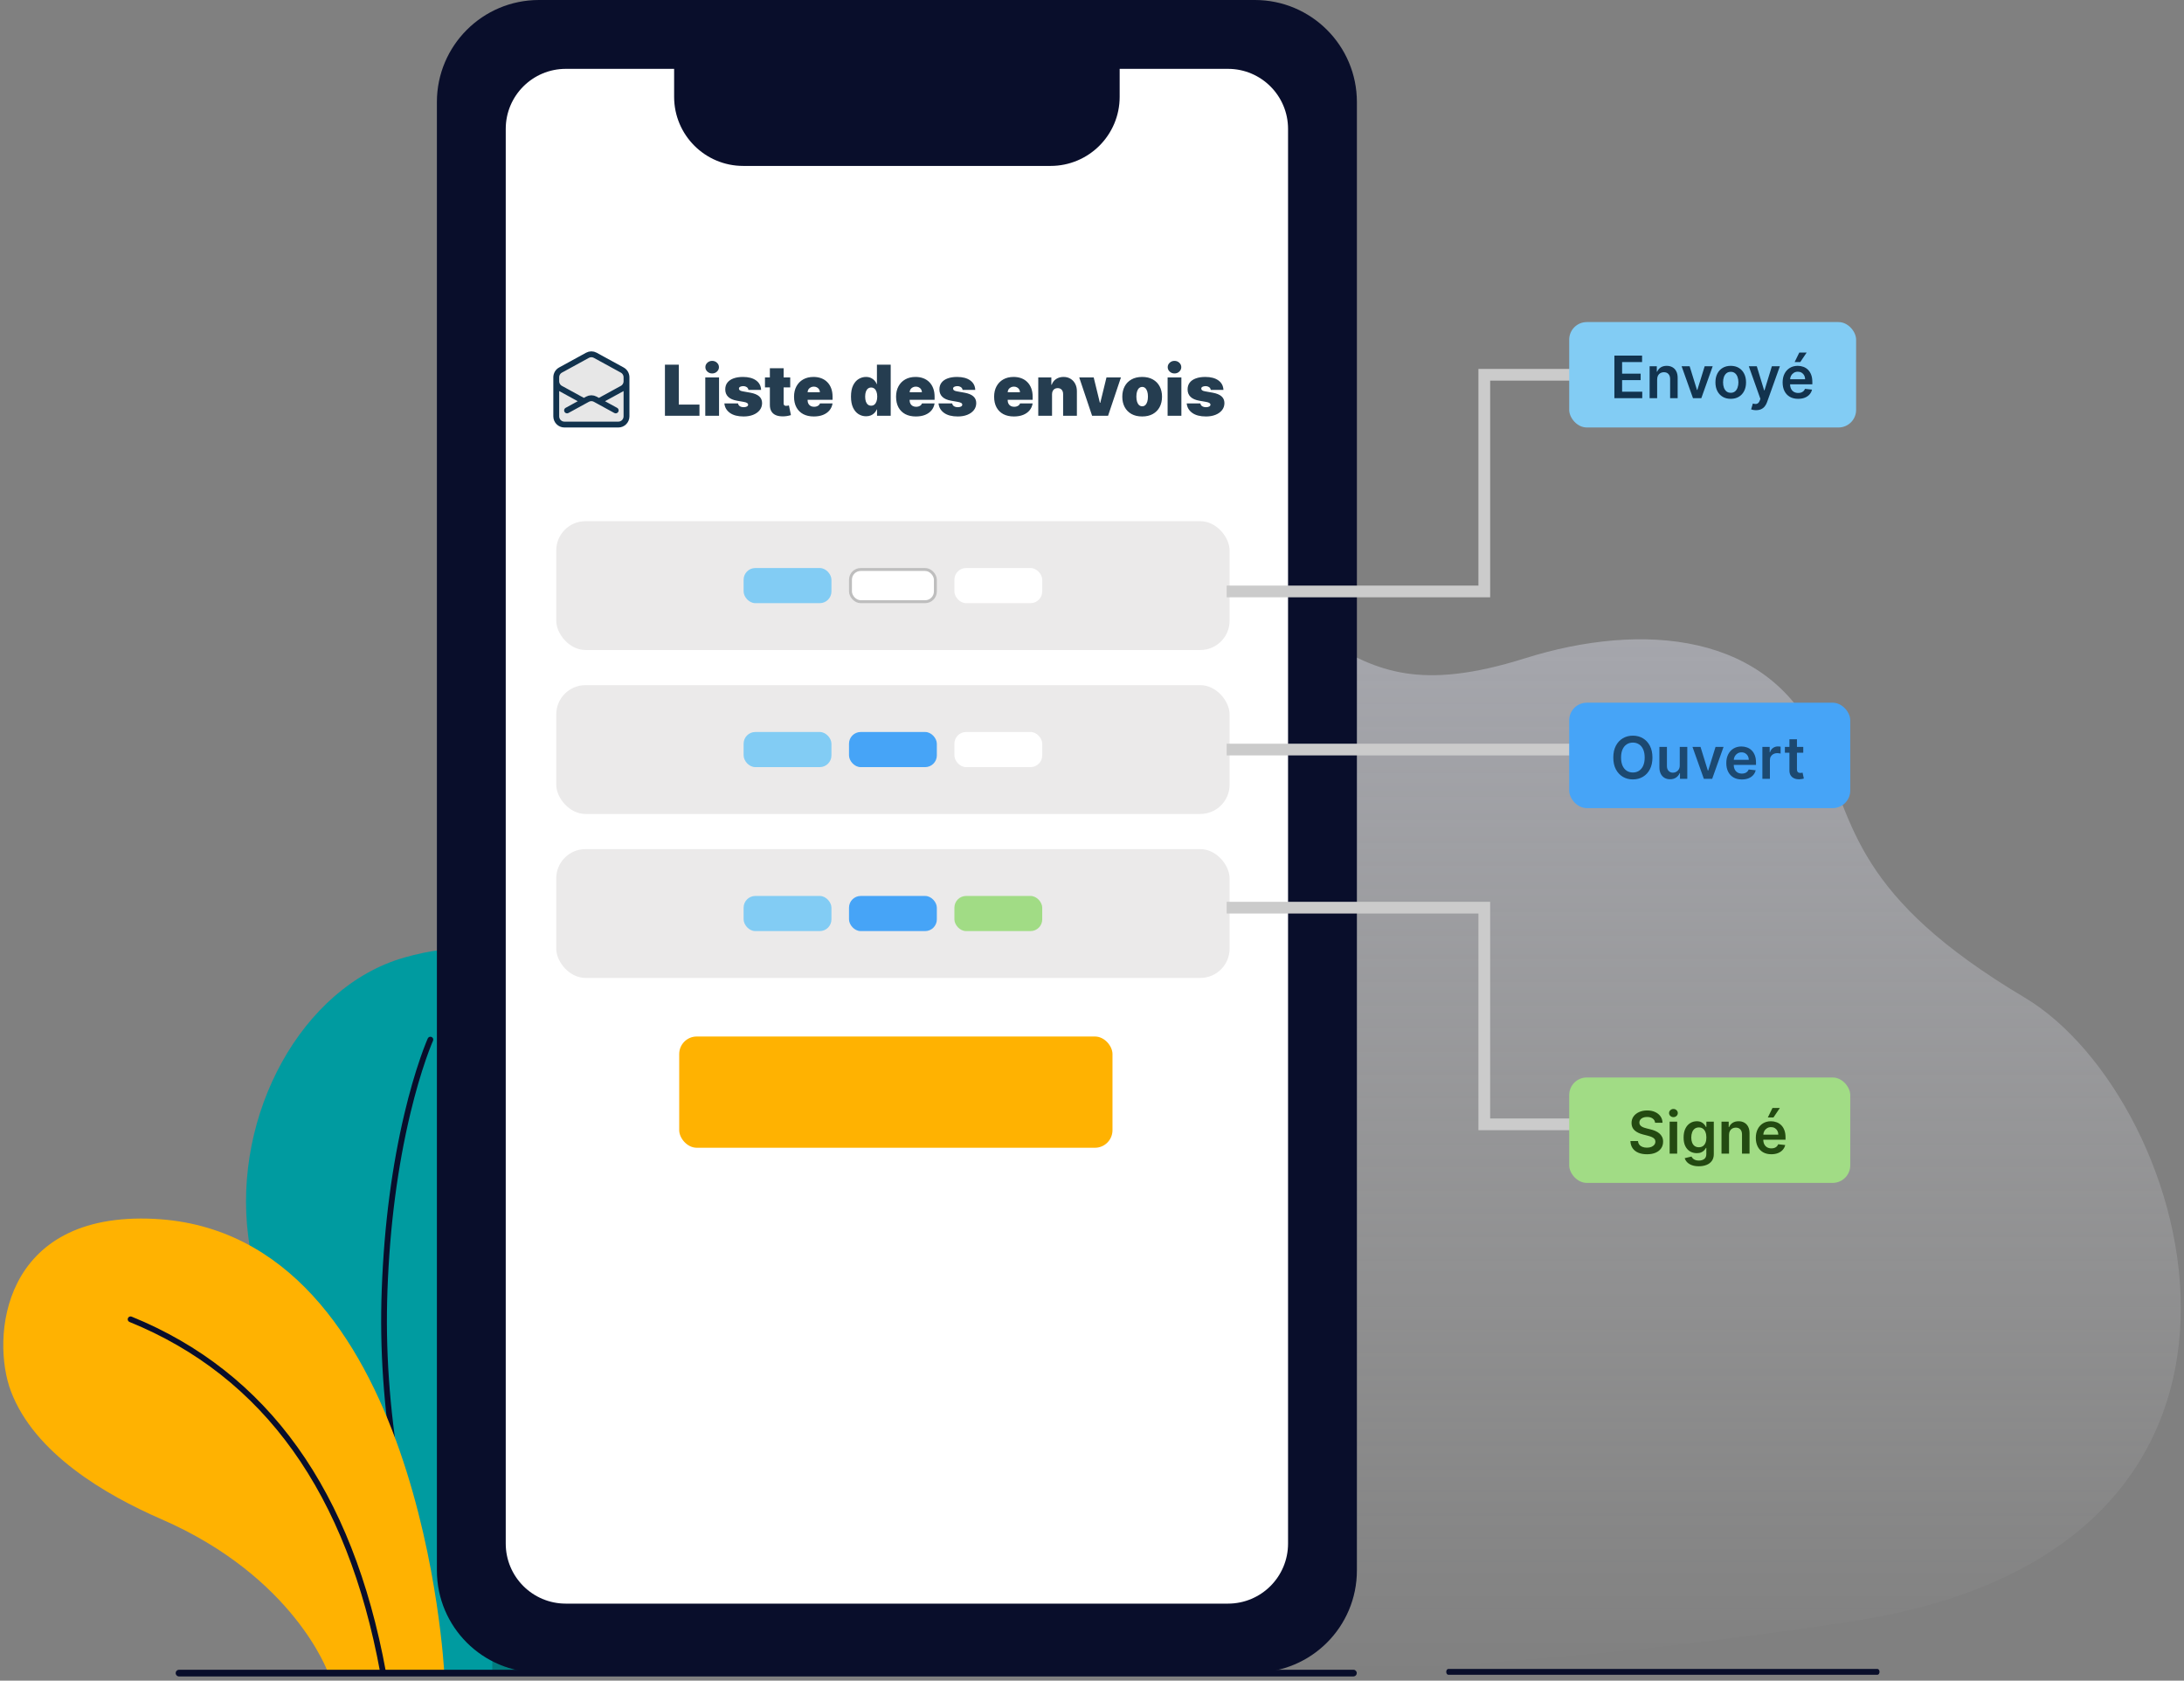 <svg width="373" height="287" viewBox="0 0 373 287" fill="none" xmlns="http://www.w3.org/2000/svg">
<rect x="0" y="0" width="373" height="287" fill="#808080" stroke="none"/>
<path opacity="0.75" fill-rule="evenodd" clip-rule="evenodd" d="M62.934 188.939C80.97 151.566 117.005 166.274 121.446 153.122C125.886 139.969 137.476 98.148 184.45 98.148C231.424 98.148 224.47 123.722 260.41 112.426C280.454 106.125 302.429 107.895 310.766 127.285C316.621 140.905 316.853 153.122 345.793 170.358C374.731 187.595 397.717 264.501 316.213 276.895C234.708 289.288 164.771 288.284 121.446 275.2C78.121 262.115 44.897 226.313 62.934 188.939Z" fill="url(#paint0_linear_273_3807)" fill-opacity="0.5"/>
<path fill-rule="evenodd" clip-rule="evenodd" d="M90.038 285.628C90.038 285.628 97.427 262.554 112.277 241.429C127.128 220.305 124.962 205.918 112.277 202.212C99.593 198.506 78.98 209.446 72.602 224.393C68.478 234.057 61.471 264.622 78.757 285.628C83.695 285.492 90.038 285.628 90.038 285.628Z" fill="#017C7F"/>
<path fill-rule="evenodd" clip-rule="evenodd" d="M93.154 205.518C102.246 164.195 86.508 158.525 69.014 163.528C51.52 168.532 39.726 190.305 42.394 211.106C46.467 242.855 70.349 285.628 70.349 285.628H84.063C84.063 285.628 84.063 246.842 93.154 205.518Z" fill="#009BA0"/>
<path d="M73.709 177.083C73.471 176.976 73.193 177.074 73.074 177.302L73.058 177.335L72.983 177.508L72.89 177.729C72.853 177.816 72.815 177.911 72.774 178.011L72.712 178.167C72.437 178.854 72.132 179.673 71.804 180.621C70.867 183.325 69.932 186.528 69.059 190.219C66.995 198.946 65.605 208.99 65.196 220.287C64.83 230.412 65.51 240.138 67.252 250.951L67.315 251.337C68.829 260.622 70.975 270.188 74.872 285.673C74.938 285.936 75.204 286.095 75.466 286.029C75.729 285.963 75.888 285.697 75.822 285.434L75.476 284.059C71.803 269.401 69.746 260.153 68.282 251.18C66.504 240.273 65.807 230.5 66.175 220.322C66.581 209.091 67.963 199.11 70.013 190.444L70.126 189.97C70.958 186.512 71.844 183.498 72.729 180.942L72.831 180.651C73.116 179.84 73.381 179.133 73.621 178.531L73.712 178.307C73.74 178.236 73.768 178.169 73.794 178.106L73.884 177.893L73.954 177.731C74.066 177.484 73.956 177.194 73.709 177.083Z" fill="#090E2B"/>
<path fill-rule="evenodd" clip-rule="evenodd" d="M26.397 208.147C0.13 206.809 -1.54 228.615 1.868 237.593C5.888 248.186 17.949 255.246 27.585 259.44C50.254 269.307 56.025 285.628 56.025 285.628H75.872C75.872 285.628 72.085 210.474 26.397 208.147Z" fill="#FFB201"/>
<path d="M22.485 224.84C22.234 224.738 21.948 224.858 21.846 225.109C21.744 225.36 21.865 225.646 22.116 225.747C45.048 235.078 59.32 255.021 64.939 285.642C64.988 285.909 65.243 286.085 65.51 286.036C65.776 285.987 65.952 285.732 65.903 285.465C60.227 254.535 45.751 234.305 22.485 224.84Z" fill="#090E2B"/>
<path d="M231.15 285.138C231.465 285.138 231.721 285.395 231.721 285.71C231.721 286.015 231.483 286.265 231.181 286.28L231.15 286.282H30.572C30.256 286.282 30 286.025 30 285.71C30 285.405 30.239 285.155 30.54 285.14L30.572 285.138H231.15Z" fill="#090E2B"/>
<path d="M320.634 285C320.836 285 321 285.224 321 285.5C321 285.767 320.847 285.986 320.654 285.999L320.634 286H247.366C247.164 286 247 285.776 247 285.5C247 285.233 247.153 285.014 247.346 285.001L247.366 285H320.634Z" fill="#090E2B"/>
<path fill-rule="evenodd" clip-rule="evenodd" d="M214.316 285.606H92.041C82.417 285.606 74.616 277.804 74.616 268.18V17.425C74.616 7.801 82.417 0 92.041 0H214.316C223.94 0 231.741 7.801 231.741 17.425V268.18C231.741 277.804 223.94 285.606 214.316 285.606Z" fill="#090E2B"/>
<path fill-rule="evenodd" clip-rule="evenodd" d="M209.729 11.758H191.225V16.537C191.225 23.052 185.943 28.334 179.428 28.334H126.929C120.414 28.334 115.132 23.052 115.132 16.536V11.758H96.629C90.965 11.758 86.374 16.349 86.374 22.013V263.591C86.374 269.255 90.965 273.847 96.629 273.847H209.728C215.392 273.847 219.983 269.255 219.983 263.591V22.013C219.983 16.349 215.392 11.758 209.729 11.758Z" fill="white"/>
<path d="M105.615 72.5H96.385C95.62 72.5 95 71.87 95 71.093V65.096V64.529V64.431C95 63.914 95.28 63.438 95.728 63.193L100.344 60.668C100.753 60.444 101.247 60.444 101.656 60.668L106.272 63.193C106.72 63.438 107 63.914 107 64.431V64.529V65.096V71.093C107 71.87 106.38 72.5 105.615 72.5Z" fill="#E7E7E7"/>
<path d="M107 64.529V65.096C107 65.613 106.72 66.089 106.272 66.334L102.286 68.514M95 64.529V65.096C95 65.613 95.28 66.089 95.728 66.334L99.714 68.514M105.154 70.084L102.286 68.514M102.286 68.514L101.656 68.17C101.247 67.946 100.753 67.946 100.344 68.17L99.714 68.514M99.714 68.514L96.846 70.084M107 71.093C107 71.87 106.38 72.5 105.615 72.5H96.385C95.62 72.5 95 71.87 95 71.093L95 64.431C95 63.914 95.28 63.438 95.728 63.193L100.344 60.668C100.753 60.444 101.247 60.444 101.656 60.668L106.272 63.193C106.72 63.438 107 63.914 107 64.431V71.093Z" stroke="#12334E" stroke-linecap="round" stroke-linejoin="round"/>
<path d="M113.562 71V62.273H115.932V69.091H119.46V71H113.562ZM120.452 71V64.454H122.804V71H120.452ZM121.628 63.773C121.31 63.773 121.037 63.668 120.81 63.457C120.583 63.247 120.469 62.994 120.469 62.699C120.469 62.403 120.583 62.151 120.81 61.94C121.037 61.73 121.31 61.625 121.628 61.625C121.949 61.625 122.222 61.73 122.446 61.94C122.674 62.151 122.787 62.403 122.787 62.699C122.787 62.994 122.674 63.247 122.446 63.457C122.222 63.668 121.949 63.773 121.628 63.773ZM129.986 66.585H127.821C127.81 66.452 127.763 66.337 127.68 66.24C127.598 66.144 127.491 66.07 127.361 66.019C127.233 65.965 127.091 65.938 126.935 65.938C126.733 65.938 126.56 65.974 126.415 66.048C126.27 66.122 126.199 66.227 126.202 66.364C126.199 66.46 126.24 66.55 126.325 66.632C126.413 66.715 126.582 66.778 126.832 66.824L128.162 67.062C128.832 67.185 129.331 67.391 129.658 67.68C129.987 67.967 130.153 68.352 130.156 68.835C130.153 69.301 130.014 69.706 129.739 70.05C129.466 70.391 129.092 70.655 128.618 70.842C128.146 71.027 127.608 71.119 127.003 71.119C126.003 71.119 125.22 70.915 124.655 70.506C124.092 70.097 123.778 69.557 123.713 68.886H126.048C126.08 69.094 126.182 69.254 126.355 69.368C126.531 69.479 126.753 69.534 127.02 69.534C127.236 69.534 127.413 69.497 127.553 69.423C127.695 69.349 127.767 69.244 127.77 69.108C127.767 68.983 127.705 68.883 127.582 68.81C127.463 68.736 127.276 68.676 127.02 68.631L125.861 68.426C125.193 68.31 124.693 68.088 124.361 67.761C124.028 67.435 123.864 67.014 123.866 66.5C123.864 66.046 123.983 65.66 124.224 65.345C124.469 65.027 124.817 64.785 125.268 64.621C125.723 64.453 126.261 64.369 126.884 64.369C127.83 64.369 128.575 64.565 129.121 64.957C129.669 65.349 129.957 65.892 129.986 66.585ZM134.961 64.454V66.159H130.648V64.454H134.961ZM131.484 62.886H133.836V68.895C133.836 68.986 133.852 69.062 133.883 69.125C133.914 69.185 133.962 69.23 134.028 69.261C134.093 69.29 134.177 69.304 134.279 69.304C134.35 69.304 134.433 69.296 134.526 69.278C134.623 69.261 134.694 69.247 134.739 69.236L135.08 70.889C134.975 70.921 134.825 70.959 134.629 71.004C134.435 71.05 134.205 71.079 133.938 71.094C133.398 71.122 132.945 71.067 132.579 70.928C132.212 70.785 131.937 70.562 131.752 70.258C131.567 69.954 131.478 69.574 131.484 69.117V62.886ZM138.987 71.119C138.288 71.119 137.686 70.986 137.18 70.719C136.677 70.449 136.289 70.062 136.017 69.56C135.747 69.054 135.612 68.449 135.612 67.744C135.612 67.068 135.748 66.477 136.021 65.972C136.294 65.466 136.679 65.072 137.176 64.791C137.673 64.51 138.26 64.369 138.936 64.369C139.43 64.369 139.877 64.446 140.278 64.599C140.679 64.753 141.021 64.976 141.305 65.269C141.589 65.558 141.808 65.91 141.961 66.325C142.115 66.74 142.191 67.207 142.191 67.727V68.273H136.345V66.977H140.027C140.024 66.79 139.975 66.625 139.882 66.483C139.791 66.338 139.667 66.226 139.511 66.146C139.358 66.064 139.183 66.023 138.987 66.023C138.797 66.023 138.622 66.064 138.463 66.146C138.304 66.226 138.176 66.337 138.079 66.479C137.985 66.621 137.936 66.787 137.93 66.977V68.375C137.93 68.585 137.974 68.773 138.062 68.938C138.15 69.102 138.277 69.231 138.441 69.325C138.606 69.419 138.805 69.466 139.038 69.466C139.2 69.466 139.348 69.443 139.481 69.398C139.618 69.352 139.734 69.287 139.831 69.202C139.927 69.114 139.998 69.008 140.044 68.886H142.191C142.118 69.341 141.943 69.736 141.667 70.071C141.392 70.403 141.027 70.662 140.572 70.847C140.12 71.028 139.592 71.119 138.987 71.119ZM147.911 71.085C147.445 71.085 147.016 70.963 146.624 70.719C146.235 70.474 145.923 70.104 145.687 69.606C145.454 69.109 145.337 68.483 145.337 67.727C145.337 66.938 145.46 66.296 145.704 65.801C145.951 65.307 146.269 64.945 146.658 64.715C147.05 64.484 147.462 64.369 147.894 64.369C148.218 64.369 148.502 64.426 148.746 64.54C148.991 64.651 149.195 64.8 149.36 64.987C149.525 65.172 149.65 65.375 149.735 65.597H149.769V62.273H152.121V71H149.786V69.926H149.735C149.644 70.148 149.513 70.347 149.343 70.523C149.175 70.696 148.971 70.834 148.729 70.936C148.491 71.035 148.218 71.085 147.911 71.085ZM148.781 69.278C148.996 69.278 149.181 69.216 149.335 69.091C149.491 68.963 149.61 68.784 149.692 68.554C149.778 68.321 149.82 68.046 149.82 67.727C149.82 67.403 149.778 67.126 149.692 66.896C149.61 66.663 149.491 66.486 149.335 66.364C149.181 66.239 148.996 66.176 148.781 66.176C148.565 66.176 148.38 66.239 148.227 66.364C148.076 66.486 147.96 66.663 147.877 66.896C147.798 67.126 147.758 67.403 147.758 67.727C147.758 68.051 147.798 68.329 147.877 68.562C147.96 68.793 148.076 68.97 148.227 69.095C148.38 69.217 148.565 69.278 148.781 69.278ZM156.413 71.119C155.714 71.119 155.112 70.986 154.606 70.719C154.103 70.449 153.715 70.062 153.442 69.56C153.173 69.054 153.038 68.449 153.038 67.744C153.038 67.068 153.174 66.477 153.447 65.972C153.719 65.466 154.104 65.072 154.602 64.791C155.099 64.51 155.685 64.369 156.362 64.369C156.856 64.369 157.303 64.446 157.704 64.599C158.104 64.753 158.447 64.976 158.731 65.269C159.015 65.558 159.234 65.91 159.387 66.325C159.54 66.74 159.617 67.207 159.617 67.727V68.273H153.771V66.977H157.452C157.45 66.79 157.401 66.625 157.308 66.483C157.217 66.338 157.093 66.226 156.937 66.146C156.783 66.064 156.609 66.023 156.413 66.023C156.222 66.023 156.048 66.064 155.888 66.146C155.729 66.226 155.602 66.337 155.505 66.479C155.411 66.621 155.362 66.787 155.356 66.977V68.375C155.356 68.585 155.4 68.773 155.488 68.938C155.576 69.102 155.702 69.231 155.867 69.325C156.032 69.419 156.231 69.466 156.464 69.466C156.626 69.466 156.773 69.443 156.907 69.398C157.043 69.352 157.16 69.287 157.256 69.202C157.353 69.114 157.424 69.008 157.469 68.886H159.617C159.543 69.341 159.369 69.736 159.093 70.071C158.817 70.403 158.452 70.662 157.998 70.847C157.546 71.028 157.018 71.119 156.413 71.119ZM166.56 66.585H164.395C164.384 66.452 164.337 66.337 164.255 66.24C164.172 66.144 164.066 66.07 163.935 66.019C163.807 65.965 163.665 65.938 163.509 65.938C163.307 65.938 163.134 65.974 162.989 66.048C162.844 66.122 162.773 66.227 162.776 66.364C162.773 66.46 162.814 66.55 162.9 66.632C162.988 66.715 163.157 66.778 163.407 66.824L164.736 67.062C165.407 67.185 165.905 67.391 166.232 67.68C166.561 67.967 166.728 68.352 166.73 68.835C166.728 69.301 166.588 69.706 166.313 70.05C166.04 70.391 165.667 70.655 165.192 70.842C164.721 71.027 164.182 71.119 163.577 71.119C162.577 71.119 161.794 70.915 161.229 70.506C160.667 70.097 160.353 69.557 160.287 68.886H162.623C162.654 69.094 162.756 69.254 162.929 69.368C163.105 69.479 163.327 69.534 163.594 69.534C163.81 69.534 163.988 69.497 164.127 69.423C164.269 69.349 164.341 69.244 164.344 69.108C164.341 68.983 164.279 68.883 164.157 68.81C164.037 68.736 163.85 68.676 163.594 68.631L162.435 68.426C161.767 68.31 161.267 68.088 160.935 67.761C160.603 67.435 160.438 67.014 160.441 66.5C160.438 66.046 160.557 65.66 160.799 65.345C161.043 65.027 161.391 64.785 161.843 64.621C162.297 64.453 162.836 64.369 163.458 64.369C164.404 64.369 165.15 64.565 165.695 64.957C166.243 65.349 166.532 65.892 166.56 66.585ZM173.159 71.119C172.46 71.119 171.858 70.986 171.352 70.719C170.849 70.449 170.461 70.062 170.189 69.56C169.919 69.054 169.784 68.449 169.784 67.744C169.784 67.068 169.92 66.477 170.193 65.972C170.466 65.466 170.85 65.072 171.348 64.791C171.845 64.51 172.431 64.369 173.108 64.369C173.602 64.369 174.049 64.446 174.45 64.599C174.85 64.753 175.193 64.976 175.477 65.269C175.761 65.558 175.98 65.91 176.133 66.325C176.287 66.74 176.363 67.207 176.363 67.727V68.273H170.517V66.977H174.199C174.196 66.79 174.147 66.625 174.054 66.483C173.963 66.338 173.839 66.226 173.683 66.146C173.529 66.064 173.355 66.023 173.159 66.023C172.968 66.023 172.794 66.064 172.635 66.146C172.475 66.226 172.348 66.337 172.251 66.479C172.157 66.621 172.108 66.787 172.102 66.977V68.375C172.102 68.585 172.146 68.773 172.234 68.938C172.322 69.102 172.449 69.231 172.613 69.325C172.778 69.419 172.977 69.466 173.21 69.466C173.372 69.466 173.52 69.443 173.653 69.398C173.789 69.352 173.906 69.287 174.002 69.202C174.099 69.114 174.17 69.008 174.216 68.886H176.363C176.289 69.341 176.115 69.736 175.839 70.071C175.564 70.403 175.199 70.662 174.744 70.847C174.292 71.028 173.764 71.119 173.159 71.119ZM179.675 67.318V71H177.323V64.454H179.556V65.699H179.624C179.766 65.284 180.016 64.959 180.374 64.723C180.735 64.487 181.156 64.369 181.636 64.369C182.099 64.369 182.501 64.476 182.842 64.689C183.185 64.899 183.451 65.189 183.638 65.558C183.829 65.928 183.923 66.349 183.92 66.824V71H181.567V67.318C181.57 66.994 181.488 66.74 181.32 66.555C181.156 66.371 180.925 66.278 180.63 66.278C180.437 66.278 180.268 66.321 180.123 66.406C179.981 66.489 179.871 66.608 179.795 66.764C179.718 66.918 179.678 67.102 179.675 67.318ZM191.443 64.454L189.244 71H186.517L184.318 64.454H186.79L187.847 68.784H187.915L188.972 64.454H191.443ZM195.066 71.119C194.356 71.119 193.748 70.979 193.243 70.697C192.737 70.413 192.349 70.019 192.079 69.513C191.809 69.004 191.674 68.415 191.674 67.744C191.674 67.074 191.809 66.486 192.079 65.98C192.349 65.472 192.737 65.077 193.243 64.796C193.748 64.511 194.356 64.369 195.066 64.369C195.777 64.369 196.385 64.511 196.89 64.796C197.396 65.077 197.784 65.472 198.054 65.98C198.324 66.486 198.458 67.074 198.458 67.744C198.458 68.415 198.324 69.004 198.054 69.513C197.784 70.019 197.396 70.413 196.89 70.697C196.385 70.979 195.777 71.119 195.066 71.119ZM195.083 69.381C195.282 69.381 195.454 69.314 195.599 69.18C195.744 69.047 195.856 68.856 195.936 68.609C196.015 68.362 196.055 68.068 196.055 67.727C196.055 67.383 196.015 67.09 195.936 66.845C195.856 66.598 195.744 66.408 195.599 66.274C195.454 66.141 195.282 66.074 195.083 66.074C194.873 66.074 194.693 66.141 194.542 66.274C194.392 66.408 194.277 66.598 194.197 66.845C194.118 67.09 194.078 67.383 194.078 67.727C194.078 68.068 194.118 68.362 194.197 68.609C194.277 68.856 194.392 69.047 194.542 69.18C194.693 69.314 194.873 69.381 195.083 69.381ZM199.413 71V64.454H201.765V71H199.413ZM200.589 63.773C200.271 63.773 199.998 63.668 199.771 63.457C199.544 63.247 199.43 62.994 199.43 62.699C199.43 62.403 199.544 62.151 199.771 61.94C199.998 61.73 200.271 61.625 200.589 61.625C200.91 61.625 201.183 61.73 201.407 61.94C201.635 62.151 201.748 62.403 201.748 62.699C201.748 62.994 201.635 63.247 201.407 63.457C201.183 63.668 200.91 63.773 200.589 63.773ZM208.947 66.585H206.782C206.771 66.452 206.724 66.337 206.641 66.24C206.559 66.144 206.452 66.07 206.322 66.019C206.194 65.965 206.052 65.938 205.896 65.938C205.694 65.938 205.521 65.974 205.376 66.048C205.231 66.122 205.16 66.227 205.163 66.364C205.16 66.46 205.201 66.55 205.286 66.632C205.374 66.715 205.543 66.778 205.793 66.824L207.123 67.062C207.793 67.185 208.292 67.391 208.619 67.68C208.948 67.967 209.114 68.352 209.117 68.835C209.114 69.301 208.975 69.706 208.7 70.05C208.427 70.391 208.053 70.655 207.579 70.842C207.107 71.027 206.569 71.119 205.964 71.119C204.964 71.119 204.181 70.915 203.616 70.506C203.053 70.097 202.739 69.557 202.674 68.886H205.009C205.04 69.094 205.143 69.254 205.316 69.368C205.492 69.479 205.714 69.534 205.981 69.534C206.197 69.534 206.374 69.497 206.513 69.423C206.656 69.349 206.728 69.244 206.731 69.108C206.728 68.983 206.665 68.883 206.543 68.81C206.424 68.736 206.237 68.676 205.981 68.631L204.822 68.426C204.154 68.31 203.654 68.088 203.322 67.761C202.989 67.435 202.825 67.014 202.827 66.5C202.825 66.046 202.944 65.66 203.185 65.345C203.43 65.027 203.778 64.785 204.229 64.621C204.684 64.453 205.222 64.369 205.844 64.369C206.79 64.369 207.536 64.565 208.082 64.957C208.63 65.349 208.918 65.892 208.947 66.585Z" fill="#253D50"/>
<rect x="95" y="89" width="115" height="22" rx="5" fill="#EBEAEA"/>
<rect x="127" y="97" width="15" height="6" rx="2" fill="#82CCF4"/>
<rect x="145.25" y="97.25" width="14.5" height="5.5" rx="1.75" fill="white" stroke="#BEBEBE" stroke-width="0.5"/>
<rect x="163" y="97" width="15" height="6" rx="2" fill="white"/>
<rect x="95" y="117" width="115" height="22" rx="5" fill="#EBEAEA"/>
<rect x="127" y="125" width="15" height="6" rx="2" fill="#82CCF4"/>
<rect x="145" y="125" width="15" height="6" rx="2" fill="#46A4F7"/>
<rect x="163" y="125" width="15" height="6" rx="2" fill="white"/>
<rect x="95" y="145" width="115" height="22" rx="5" fill="#EBEAEA"/>
<rect x="127" y="153" width="15" height="6" rx="2" fill="#82CCF4"/>
<rect x="145" y="153" width="15" height="6" rx="2" fill="#46A4F7"/>
<rect x="163" y="153" width="15" height="6" rx="2" fill="#A1DC85"/>
<path d="M209.5 101H253.5V64H268.5" stroke="#CBCBCB" stroke-width="2"/>
<path d="M209.5 155H253.5V192H268.5" stroke="#CBCBCB" stroke-width="2"/>
<path d="M209.5 128H268.5" stroke="#CBCBCB" stroke-width="2"/>
<rect x="268" y="55" width="49" height="18" rx="3" fill="#82CCF4"/>
<path d="M275.717 68V60.727H280.447V61.832H277.035V63.806H280.202V64.91H277.035V66.896H280.476V68H275.717ZM283.02 64.804V68H281.735V62.545H282.963V63.472H283.027C283.153 63.167 283.353 62.924 283.627 62.744C283.904 62.564 284.247 62.474 284.654 62.474C285.03 62.474 285.358 62.555 285.637 62.716C285.919 62.877 286.137 63.11 286.291 63.416C286.447 63.721 286.524 64.091 286.522 64.527V68H285.236V64.726C285.236 64.361 285.141 64.076 284.952 63.87C284.765 63.664 284.506 63.561 284.174 63.561C283.949 63.561 283.749 63.611 283.574 63.71C283.401 63.807 283.265 63.948 283.166 64.133C283.069 64.317 283.02 64.541 283.02 64.804ZM292.505 62.545L290.563 68H289.142L287.2 62.545H288.571L289.824 66.597H289.881L291.138 62.545H292.505ZM295.589 68.106C295.056 68.106 294.594 67.989 294.204 67.755C293.813 67.521 293.51 67.193 293.295 66.771C293.081 66.35 292.975 65.858 292.975 65.294C292.975 64.731 293.081 64.237 293.295 63.813C293.51 63.389 293.813 63.06 294.204 62.826C294.594 62.592 295.056 62.474 295.589 62.474C296.121 62.474 296.583 62.592 296.974 62.826C297.364 63.06 297.666 63.389 297.879 63.813C298.095 64.237 298.202 64.731 298.202 65.294C298.202 65.858 298.095 66.35 297.879 66.771C297.666 67.193 297.364 67.521 296.974 67.755C296.583 67.989 296.121 68.106 295.589 68.106ZM295.596 67.077C295.885 67.077 296.126 66.997 296.32 66.839C296.514 66.678 296.659 66.462 296.753 66.192C296.85 65.923 296.899 65.622 296.899 65.29C296.899 64.957 296.85 64.655 296.753 64.385C296.659 64.113 296.514 63.896 296.32 63.735C296.126 63.574 295.885 63.494 295.596 63.494C295.3 63.494 295.054 63.574 294.857 63.735C294.663 63.896 294.517 64.113 294.42 64.385C294.326 64.655 294.278 64.957 294.278 65.29C294.278 65.622 294.326 65.923 294.42 66.192C294.517 66.462 294.663 66.678 294.857 66.839C295.054 66.997 295.3 67.077 295.596 67.077ZM299.907 70.046C299.732 70.046 299.569 70.031 299.42 70.003C299.273 69.977 299.156 69.946 299.069 69.91L299.367 68.909C299.554 68.963 299.721 68.99 299.868 68.987C300.015 68.985 300.144 68.939 300.255 68.849C300.368 68.761 300.464 68.614 300.542 68.408L300.653 68.114L298.675 62.545H300.038L301.295 66.665H301.352L302.613 62.545H303.98L301.796 68.66C301.694 68.949 301.559 69.197 301.391 69.403C301.223 69.611 301.017 69.77 300.773 69.879C300.532 69.99 300.243 70.046 299.907 70.046ZM307.099 68.106C306.552 68.106 306.08 67.993 305.682 67.766C305.286 67.536 304.982 67.212 304.769 66.793C304.556 66.371 304.45 65.875 304.45 65.305C304.45 64.744 304.556 64.251 304.769 63.827C304.985 63.401 305.285 63.07 305.671 62.833C306.057 62.594 306.51 62.474 307.031 62.474C307.367 62.474 307.685 62.529 307.983 62.638C308.284 62.744 308.549 62.91 308.778 63.135C309.01 63.36 309.193 63.646 309.325 63.994C309.458 64.34 309.524 64.752 309.524 65.23V65.624H305.053V64.758H308.292C308.29 64.512 308.236 64.293 308.132 64.101C308.028 63.907 307.882 63.754 307.695 63.643C307.511 63.532 307.295 63.476 307.049 63.476C306.786 63.476 306.555 63.54 306.357 63.668C306.158 63.793 306.003 63.959 305.891 64.165C305.782 64.368 305.727 64.592 305.724 64.836V65.592C305.724 65.91 305.782 66.182 305.898 66.409C306.014 66.634 306.177 66.807 306.385 66.928C306.593 67.046 306.837 67.105 307.116 67.105C307.304 67.105 307.473 67.079 307.624 67.027C307.776 66.972 307.907 66.893 308.018 66.789C308.13 66.685 308.214 66.556 308.271 66.402L309.471 66.537C309.395 66.854 309.251 67.131 309.038 67.368C308.827 67.602 308.557 67.785 308.228 67.915C307.899 68.043 307.522 68.106 307.099 68.106ZM306.502 61.828L307.298 60.205H308.555L307.464 61.828H306.502Z" fill="#12334E"/>
<rect x="268" y="120" width="48" height="18" rx="3" fill="#46A4F7"/>
<path d="M282.216 129.364C282.216 130.147 282.069 130.818 281.776 131.377C281.484 131.933 281.087 132.36 280.582 132.656C280.08 132.951 279.511 133.099 278.874 133.099C278.237 133.099 277.667 132.951 277.163 132.656C276.661 132.357 276.263 131.93 275.969 131.374C275.678 130.815 275.533 130.145 275.533 129.364C275.533 128.58 275.678 127.91 275.969 127.354C276.263 126.795 276.661 126.368 277.163 126.072C277.667 125.776 278.237 125.628 278.874 125.628C279.511 125.628 280.08 125.776 280.582 126.072C281.087 126.368 281.484 126.795 281.776 127.354C282.069 127.91 282.216 128.58 282.216 129.364ZM280.891 129.364C280.891 128.812 280.805 128.347 280.632 127.968C280.462 127.587 280.225 127.299 279.922 127.105C279.619 126.909 279.27 126.81 278.874 126.81C278.479 126.81 278.13 126.909 277.827 127.105C277.524 127.299 277.286 127.587 277.113 127.968C276.942 128.347 276.857 128.812 276.857 129.364C276.857 129.915 276.942 130.382 277.113 130.763C277.286 131.142 277.524 131.429 277.827 131.626C278.13 131.82 278.479 131.917 278.874 131.917C279.27 131.917 279.619 131.82 279.922 131.626C280.225 131.429 280.462 131.142 280.632 130.763C280.805 130.382 280.891 129.915 280.891 129.364ZM286.881 130.706V127.545H288.167V133H286.92V132.031H286.863C286.74 132.336 286.538 132.586 286.256 132.78C285.977 132.974 285.632 133.071 285.223 133.071C284.865 133.071 284.549 132.992 284.275 132.833C284.002 132.672 283.789 132.439 283.635 132.134C283.482 131.826 283.405 131.454 283.405 131.018V127.545H284.69V130.82C284.69 131.165 284.785 131.44 284.974 131.643C285.164 131.847 285.412 131.949 285.72 131.949C285.909 131.949 286.093 131.903 286.27 131.81C286.448 131.718 286.594 131.581 286.707 131.398C286.823 131.214 286.881 130.983 286.881 130.706ZM294.361 127.545L292.418 133H290.998L289.055 127.545H290.426L291.68 131.597H291.737L292.994 127.545H294.361ZM297.48 133.107C296.933 133.107 296.46 132.993 296.063 132.766C295.667 132.536 295.363 132.212 295.15 131.793C294.937 131.371 294.83 130.875 294.83 130.305C294.83 129.744 294.937 129.251 295.15 128.827C295.365 128.401 295.666 128.07 296.052 127.833C296.438 127.594 296.891 127.474 297.412 127.474C297.748 127.474 298.066 127.529 298.364 127.638C298.664 127.744 298.93 127.91 299.159 128.135C299.391 128.36 299.574 128.646 299.706 128.994C299.839 129.34 299.905 129.752 299.905 130.23V130.624H295.434V129.758H298.673C298.67 129.512 298.617 129.293 298.513 129.101C298.409 128.907 298.263 128.754 298.076 128.643C297.892 128.531 297.676 128.476 297.43 128.476C297.167 128.476 296.936 128.54 296.737 128.668C296.539 128.793 296.383 128.959 296.272 129.165C296.163 129.368 296.108 129.592 296.105 129.836V130.592C296.105 130.91 296.163 131.182 296.279 131.409C296.395 131.634 296.557 131.807 296.766 131.928C296.974 132.046 297.218 132.105 297.497 132.105C297.684 132.105 297.854 132.079 298.005 132.027C298.157 131.973 298.288 131.893 298.399 131.789C298.511 131.685 298.595 131.556 298.651 131.402L299.852 131.537C299.776 131.854 299.632 132.131 299.419 132.368C299.208 132.602 298.938 132.785 298.609 132.915C298.28 133.043 297.903 133.107 297.48 133.107ZM300.993 133V127.545H302.239V128.455H302.296C302.395 128.14 302.566 127.897 302.807 127.727C303.051 127.554 303.329 127.467 303.642 127.467C303.713 127.467 303.792 127.471 303.88 127.478C303.97 127.483 304.044 127.491 304.103 127.503V128.685C304.049 128.666 303.962 128.65 303.844 128.636C303.728 128.619 303.616 128.611 303.507 128.611C303.272 128.611 303.062 128.662 302.875 128.763C302.69 128.863 302.544 129.001 302.438 129.179C302.331 129.357 302.278 129.561 302.278 129.793V133H300.993ZM307.974 127.545V128.54H304.838V127.545H307.974ZM305.613 126.239H306.898V131.359C306.898 131.532 306.924 131.665 306.976 131.757C307.031 131.847 307.102 131.909 307.189 131.942C307.277 131.975 307.374 131.991 307.48 131.991C307.561 131.991 307.634 131.986 307.701 131.974C307.769 131.962 307.821 131.951 307.857 131.942L308.074 132.947C308.005 132.97 307.907 132.996 307.779 133.025C307.653 133.053 307.499 133.07 307.317 133.075C306.995 133.084 306.705 133.036 306.447 132.929C306.189 132.82 305.984 132.652 305.833 132.425C305.684 132.197 305.61 131.913 305.613 131.572V126.239Z" fill="#1C4971"/>
<rect x="268" y="184" width="48" height="18" rx="3" fill="#A1DC85"/>
<path d="M282.67 191.727C282.637 191.416 282.497 191.175 282.251 191.002C282.007 190.829 281.69 190.743 281.299 190.743C281.024 190.743 280.789 190.784 280.592 190.867C280.396 190.95 280.246 191.062 280.141 191.205C280.037 191.347 279.984 191.509 279.982 191.691C279.982 191.843 280.016 191.974 280.085 192.085C280.156 192.196 280.251 192.291 280.372 192.369C280.493 192.445 280.627 192.509 280.773 192.561C280.92 192.613 281.068 192.657 281.217 192.692L281.899 192.863C282.174 192.927 282.438 193.013 282.691 193.122C282.947 193.231 283.175 193.368 283.376 193.534C283.58 193.7 283.741 193.9 283.859 194.134C283.978 194.369 284.037 194.643 284.037 194.958C284.037 195.384 283.928 195.759 283.71 196.084C283.492 196.406 283.178 196.658 282.766 196.84C282.356 197.02 281.86 197.11 281.278 197.11C280.712 197.11 280.221 197.022 279.804 196.847C279.39 196.672 279.065 196.416 278.831 196.08C278.599 195.744 278.473 195.335 278.455 194.852H279.751C279.77 195.105 279.848 195.316 279.985 195.484C280.122 195.652 280.301 195.777 280.521 195.86C280.744 195.943 280.992 195.984 281.267 195.984C281.554 195.984 281.804 195.942 282.02 195.857C282.238 195.769 282.408 195.648 282.531 195.494C282.654 195.338 282.717 195.156 282.719 194.947C282.717 194.758 282.661 194.602 282.553 194.479C282.444 194.353 282.291 194.249 282.094 194.166C281.9 194.081 281.673 194.005 281.413 193.939L280.585 193.726C279.986 193.572 279.513 193.339 279.165 193.026C278.819 192.711 278.646 192.294 278.646 191.773C278.646 191.344 278.762 190.969 278.994 190.647C279.229 190.325 279.547 190.075 279.95 189.898C280.352 189.718 280.808 189.628 281.317 189.628C281.833 189.628 282.285 189.718 282.673 189.898C283.064 190.075 283.371 190.323 283.593 190.64C283.816 190.955 283.93 191.317 283.938 191.727H282.67ZM285.155 197V191.545H286.44V197H285.155ZM285.801 190.771C285.597 190.771 285.422 190.704 285.275 190.569C285.129 190.432 285.055 190.267 285.055 190.075C285.055 189.881 285.129 189.717 285.275 189.582C285.422 189.444 285.597 189.376 285.801 189.376C286.007 189.376 286.182 189.444 286.327 189.582C286.473 189.717 286.547 189.881 286.547 190.075C286.547 190.267 286.473 190.432 286.327 190.569C286.182 190.704 286.007 190.771 285.801 190.771ZM290.134 199.159C289.673 199.159 289.276 199.096 288.945 198.971C288.613 198.848 288.347 198.682 288.146 198.474C287.944 198.265 287.805 198.035 287.727 197.781L288.884 197.501C288.936 197.607 289.012 197.713 289.112 197.817C289.211 197.923 289.345 198.011 289.513 198.08C289.683 198.151 289.897 198.186 290.156 198.186C290.52 198.186 290.822 198.097 291.061 197.92C291.3 197.745 291.42 197.456 291.42 197.053V196.02H291.356C291.29 196.152 291.192 196.289 291.065 196.428C290.939 196.568 290.772 196.685 290.564 196.78C290.358 196.875 290.099 196.922 289.786 196.922C289.367 196.922 288.987 196.824 288.646 196.627C288.308 196.428 288.038 196.132 287.837 195.739C287.638 195.344 287.538 194.849 287.538 194.255C287.538 193.656 287.638 193.151 287.837 192.739C288.038 192.324 288.309 192.011 288.65 191.798C288.991 191.582 289.371 191.474 289.79 191.474C290.109 191.474 290.372 191.529 290.578 191.638C290.786 191.744 290.952 191.873 291.075 192.025C291.198 192.174 291.292 192.315 291.356 192.447H291.427V191.545H292.695V197.089C292.695 197.555 292.583 197.941 292.361 198.246C292.138 198.552 291.834 198.78 291.448 198.932C291.062 199.083 290.624 199.159 290.134 199.159ZM290.145 195.913C290.417 195.913 290.649 195.847 290.841 195.714C291.033 195.582 291.178 195.391 291.278 195.143C291.377 194.894 291.427 194.596 291.427 194.248C291.427 193.905 291.377 193.604 291.278 193.346C291.181 193.088 291.036 192.888 290.844 192.746C290.655 192.601 290.422 192.529 290.145 192.529C289.858 192.529 289.619 192.604 289.428 192.753C289.236 192.902 289.091 193.107 288.994 193.367C288.897 193.625 288.849 193.919 288.849 194.248C288.849 194.582 288.897 194.874 288.994 195.125C289.094 195.374 289.239 195.568 289.431 195.707C289.625 195.845 289.863 195.913 290.145 195.913ZM295.298 193.804V197H294.012V191.545H295.241V192.472H295.305C295.43 192.167 295.63 191.924 295.905 191.744C296.182 191.564 296.524 191.474 296.931 191.474C297.308 191.474 297.635 191.555 297.915 191.716C298.196 191.877 298.414 192.11 298.568 192.415C298.724 192.721 298.801 193.091 298.799 193.527V197H297.513V193.726C297.513 193.361 297.419 193.076 297.229 192.87C297.042 192.664 296.783 192.561 296.452 192.561C296.227 192.561 296.027 192.611 295.852 192.71C295.679 192.807 295.543 192.948 295.443 193.133C295.346 193.317 295.298 193.541 295.298 193.804ZM302.521 197.107C301.974 197.107 301.501 196.993 301.104 196.766C300.708 196.536 300.404 196.212 300.191 195.793C299.978 195.371 299.871 194.875 299.871 194.305C299.871 193.744 299.978 193.251 300.191 192.827C300.406 192.401 300.707 192.07 301.093 191.833C301.479 191.594 301.932 191.474 302.453 191.474C302.789 191.474 303.107 191.529 303.405 191.638C303.705 191.744 303.971 191.91 304.2 192.135C304.432 192.36 304.615 192.646 304.747 192.994C304.88 193.34 304.946 193.752 304.946 194.23V194.624H300.475V193.758H303.714C303.711 193.512 303.658 193.293 303.554 193.101C303.45 192.907 303.304 192.754 303.117 192.643C302.933 192.531 302.717 192.476 302.471 192.476C302.208 192.476 301.977 192.54 301.778 192.668C301.58 192.793 301.424 192.959 301.313 193.165C301.204 193.368 301.149 193.592 301.146 193.836V194.592C301.146 194.91 301.204 195.182 301.32 195.409C301.436 195.634 301.598 195.807 301.807 195.928C302.015 196.046 302.259 196.105 302.538 196.105C302.725 196.105 302.895 196.079 303.046 196.027C303.198 195.973 303.329 195.893 303.44 195.789C303.552 195.685 303.636 195.556 303.692 195.402L304.893 195.537C304.817 195.854 304.673 196.131 304.46 196.368C304.249 196.602 303.979 196.785 303.65 196.915C303.321 197.043 302.944 197.107 302.521 197.107ZM301.924 190.828L302.719 189.205H303.977L302.886 190.828H301.924Z" fill="#234A11"/>
<rect x="116" y="177" width="74" height="19" rx="3" fill="#FFB201"/>
<defs>
<linearGradient id="paint0_linear_273_3807" x1="57.922" y1="98.148" x2="57.922" y2="285.628" gradientUnits="userSpaceOnUse">
<stop stop-color="#E7EAFD"/>
<stop offset="1" stop-color="white" stop-opacity="0.01"/>
</linearGradient>
</defs>
</svg>
